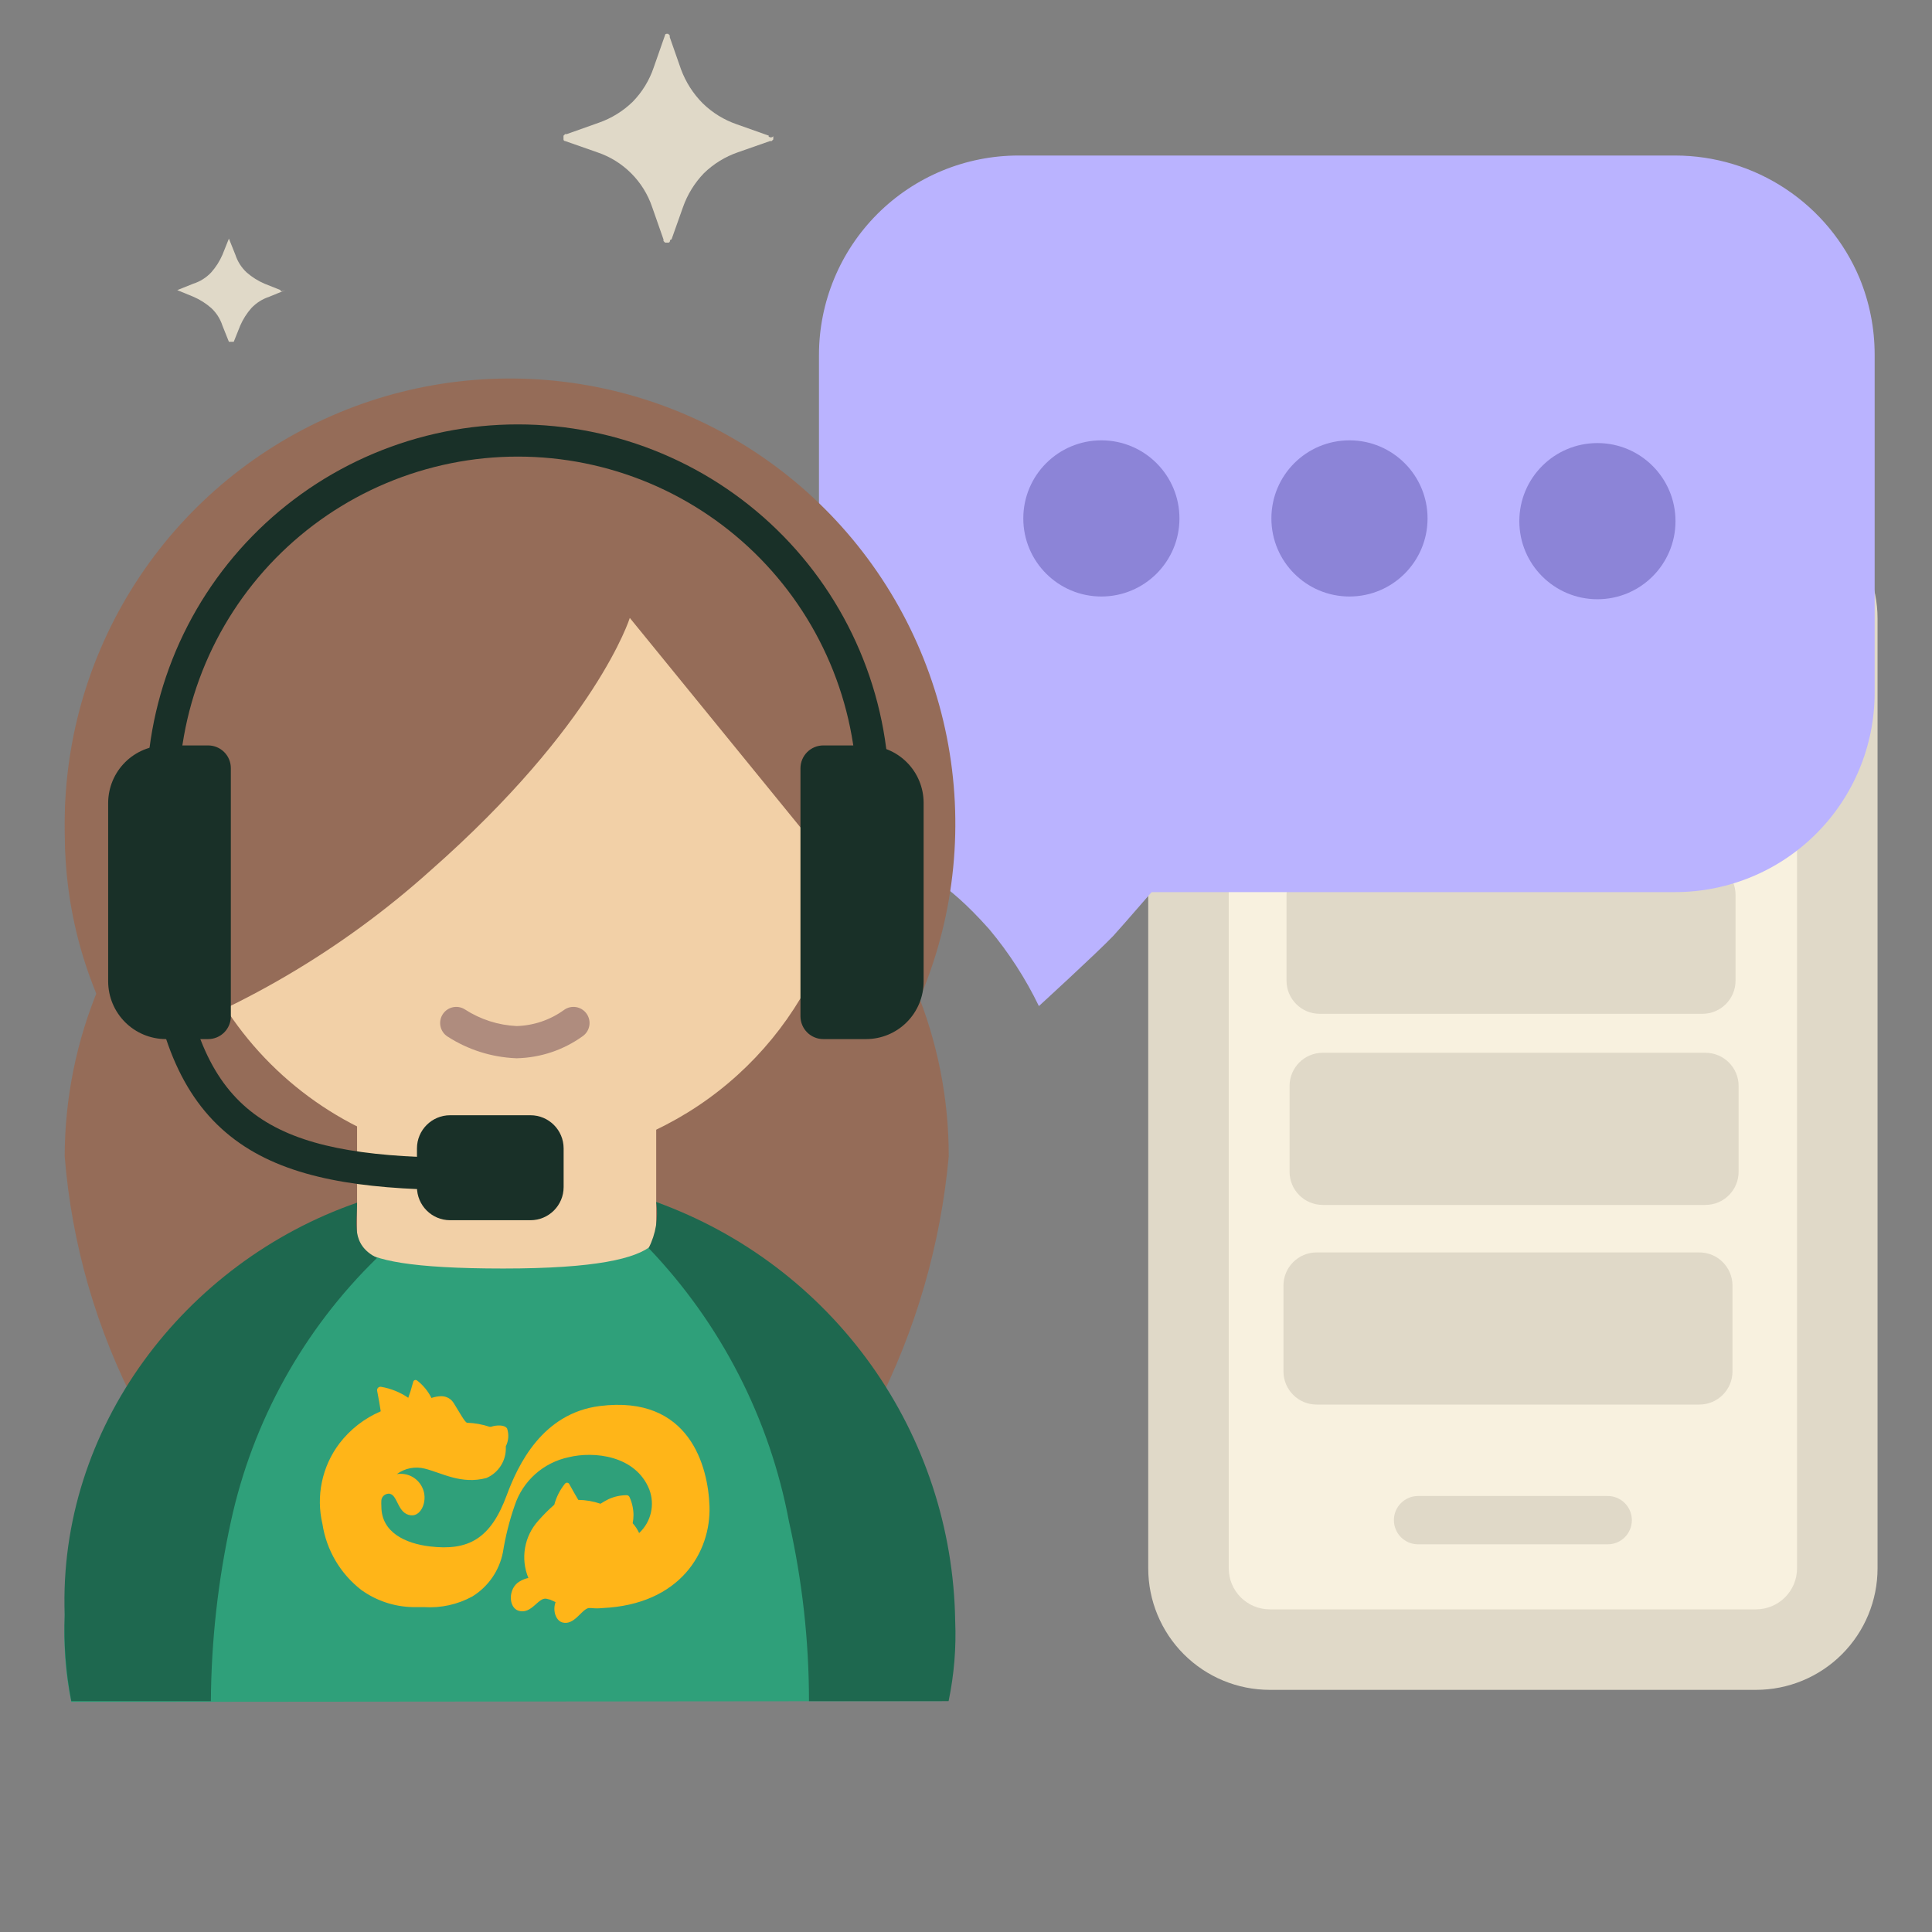<svg width="120" height="120" viewBox="0 0 120 120" fill="none" xmlns="http://www.w3.org/2000/svg">
<rect x="0" y="0" width="120" height="120" fill="#808080" stroke="none"/>
<path d="M109.068 33.35H78.868C76.079 33.35 73.819 35.611 73.819 38.4V97.42C73.819 100.209 76.079 102.47 78.868 102.47H109.068C111.858 102.47 114.118 100.209 114.118 97.42V38.4C114.118 35.611 111.858 33.35 109.068 33.35Z" fill="#F8F1DF"/>
<path d="M109.068 35.86C109.745 35.86 110.393 36.129 110.872 36.607C111.35 37.085 111.618 37.734 111.618 38.41V97.41C111.618 98.086 111.35 98.735 110.872 99.213C110.393 99.691 109.745 99.96 109.068 99.96H78.868C78.192 99.96 77.544 99.691 77.065 99.213C76.587 98.735 76.319 98.086 76.319 97.41V38.41C76.319 37.734 76.587 37.085 77.065 36.607C77.544 36.129 78.192 35.86 78.868 35.86H109.068ZM109.068 30.86H78.868C76.866 30.86 74.946 31.655 73.53 33.071C72.114 34.487 71.319 36.408 71.319 38.41V97.41C71.319 99.412 72.114 101.333 73.53 102.749C74.946 104.165 76.866 104.96 78.868 104.96H109.068C111.071 104.96 112.991 104.165 114.407 102.749C115.823 101.333 116.618 99.412 116.618 97.41V38.41C116.618 36.408 115.823 34.487 114.407 33.071C112.991 31.655 111.071 30.86 109.068 30.86Z" fill="#E0D9C8"/>
<path d="M106.128 41.11H82.359C81.221 41.11 80.299 42.032 80.299 43.17V48.5C80.299 49.638 81.221 50.56 82.359 50.56H106.128C107.266 50.56 108.188 49.638 108.188 48.5V43.17C108.188 42.032 107.266 41.11 106.128 41.11Z" fill="#E0D9C8"/>
<path d="M105.738 53.52H81.968C80.831 53.52 79.908 54.442 79.908 55.58V60.91C79.908 62.048 80.831 62.97 81.968 62.97H105.738C106.876 62.97 107.798 62.048 107.798 60.91V55.58C107.798 54.442 106.876 53.52 105.738 53.52Z" fill="#E0D9C8"/>
<path d="M105.928 65.39H82.158C81.021 65.39 80.098 66.312 80.098 67.45V72.78C80.098 73.918 81.021 74.84 82.158 74.84H105.928C107.066 74.84 107.988 73.918 107.988 72.78V67.45C107.988 66.312 107.066 65.39 105.928 65.39Z" fill="#E0D9C8"/>
<path d="M105.548 77.79H81.778C80.641 77.79 79.718 78.712 79.718 79.85V85.18C79.718 86.318 80.641 87.24 81.778 87.24H105.548C106.686 87.24 107.608 86.318 107.608 85.18V79.85C107.608 78.712 106.686 77.79 105.548 77.79Z" fill="#E0D9C8"/>
<path fill-rule="evenodd" clip-rule="evenodd" d="M86.578 94.42C86.578 93.592 87.25 92.92 88.078 92.92H99.858C100.687 92.92 101.358 93.592 101.358 94.42C101.358 95.249 100.687 95.92 99.858 95.92H88.078C87.25 95.92 86.578 95.249 86.578 94.42Z" fill="#E0D9C8"/>
<path d="M47.76 8.43L45.76 7.72C44.969 7.448 44.249 7.004 43.65 6.42C43.054 5.821 42.594 5.102 42.3 4.31L41.6 2.31V2.2L41.5 2.1H41.4C41.373 2.1 41.348 2.111 41.329 2.129C41.31 2.148 41.3 2.174 41.3 2.2L40.6 4.2C40.33 4.995 39.886 5.719 39.3 6.32C38.703 6.901 37.986 7.345 37.2 7.62L35.2 8.33H35.1L35 8.43V8.66C35 8.687 35.011 8.712 35.029 8.731C35.048 8.75 35.074 8.76 35.1 8.76L37.1 9.46C37.893 9.727 38.614 10.173 39.205 10.765C39.797 11.357 40.243 12.077 40.51 12.87L41.21 14.87V14.97L41.31 15.07H41.51C41.536 15.07 41.562 15.06 41.581 15.041C41.599 15.022 41.61 14.997 41.61 14.97C41.61 14.944 41.62 14.918 41.639 14.899C41.658 14.881 41.684 14.87 41.71 14.87L42.42 12.87C42.697 12.082 43.141 11.362 43.72 10.76C44.319 10.177 45.039 9.733 45.83 9.46L47.83 8.76H47.93L48.03 8.66V8.46C48.012 8.483 47.989 8.501 47.964 8.514C47.938 8.527 47.909 8.533 47.88 8.533C47.851 8.533 47.822 8.527 47.797 8.514C47.77 8.501 47.748 8.483 47.73 8.46L47.76 8.43Z" fill="#E0D9C8"/>
<path d="M17.428 18.02L16.428 17.62C16.024 17.447 15.649 17.21 15.318 16.92C14.995 16.619 14.754 16.24 14.618 15.82L14.218 14.82L13.818 15.82C13.645 16.221 13.409 16.593 13.118 16.92C12.814 17.244 12.432 17.485 12.008 17.62L11.008 18.02L12.008 18.43C12.413 18.604 12.787 18.84 13.118 19.13C13.442 19.431 13.683 19.81 13.818 20.23L14.218 21.23H14.518L14.918 20.23C15.092 19.829 15.328 19.457 15.618 19.13C15.925 18.808 16.306 18.568 16.728 18.43L17.728 18.02C17.428 18.12 17.428 18.12 17.428 18.02Z" fill="#E0D9C8"/>
<path d="M63.268 55.41H104.048C107.334 55.41 110.486 54.105 112.809 51.781C115.133 49.458 116.438 46.306 116.438 43.02V22.02C116.438 20.391 116.119 18.777 115.498 17.27C114.55 15.016 112.958 13.092 110.921 11.738C108.885 10.384 106.494 9.662 104.048 9.66H63.268C61.64 9.659 60.027 9.979 58.522 10.601C57.017 11.224 55.649 12.137 54.497 13.289C53.346 14.441 52.432 15.808 51.81 17.313C51.187 18.818 50.867 20.431 50.868 22.06V43.06C50.867 44.689 51.187 46.302 51.81 47.807C52.432 49.312 53.346 50.679 54.497 51.831C55.649 52.983 57.017 53.896 58.522 54.519C60.027 55.142 61.64 55.462 63.268 55.46V55.41Z" fill="#BAB3FF"/>
<path d="M65.508 54.77L57.248 54.29C57.248 54.29 58.598 54.52 61.438 57.71C62.661 59.17 63.699 60.776 64.528 62.49C64.528 62.49 68.048 59.27 69.138 58.14C69.888 57.32 71.748 55.14 72.768 54C70.408 54.659 67.954 54.919 65.508 54.77Z" fill="#BAB3FF"/>
<path d="M8.558 87.5C6.001 82.634 4.456 77.3 4.018 71.82C4.026 68.209 4.75 64.635 6.148 61.306C7.545 57.977 9.59 54.957 12.162 52.423C14.734 49.889 17.784 47.89 21.134 46.542C24.484 45.194 28.068 44.524 31.678 44.57C35.258 44.566 38.803 45.268 42.111 46.636C45.419 48.004 48.425 50.011 50.956 52.543C53.487 55.074 55.494 58.079 56.862 61.387C58.23 64.695 58.932 68.24 58.928 71.82C58.43 77.289 56.889 82.611 54.388 87.5C47.979 83.941 42.017 79.631 36.628 74.66C26.308 66 27.548 69.66 27.548 69.66L8.558 87.5Z" fill="#956C58"/>
<path d="M31.678 78.83C37.15 78.83 42.498 77.207 47.047 74.168C51.595 71.128 55.141 66.808 57.234 61.753C59.327 56.698 59.874 51.136 58.806 45.77C57.738 40.404 55.103 35.476 51.233 31.608C47.364 27.74 42.435 25.106 37.069 24.04C31.702 22.974 26.14 23.523 21.087 25.618C16.032 27.713 11.713 31.26 8.675 35.81C5.637 40.36 4.016 45.709 4.018 51.18C4.018 54.812 4.734 58.408 6.124 61.764C7.514 65.119 9.552 68.167 12.12 70.735C14.689 73.303 17.738 75.339 21.094 76.728C24.45 78.117 28.047 78.831 31.678 78.83Z" fill="#956C58"/>
<path d="M31.678 72.23C35.843 72.228 39.914 70.991 43.376 68.674C46.837 66.358 49.533 63.067 51.124 59.217C52.714 55.368 53.126 51.133 52.309 47.049C51.492 42.965 49.481 39.215 46.532 36.274C43.583 33.333 39.827 31.334 35.741 30.528C31.654 29.722 27.421 30.147 23.576 31.748C19.731 33.349 16.448 36.055 14.141 39.523C11.835 42.991 10.609 47.065 10.618 51.23C10.634 56.805 12.86 62.147 16.808 66.083C20.756 70.02 26.103 72.23 31.678 72.23Z" fill="#F2D0A7"/>
<path d="M40.758 67.27H22.178V78.83H40.758V67.27Z" fill="#F2D0A7"/>
<path d="M58.498 105.66C58.851 104.018 58.992 102.338 58.918 100.66C58.854 95.003 57.088 89.497 53.848 84.859C50.609 80.222 46.047 76.667 40.758 74.66C41.168 76.31 42.818 78.79 31.258 78.79C19.698 78.79 22.178 76.73 21.768 75.08C16.54 77.019 12.034 80.517 8.859 85.101C5.684 89.685 3.994 95.134 4.018 100.71C3.947 102.387 4.084 104.067 4.428 105.71L58.498 105.66Z" fill="#2FA07A"/>
<path d="M57.268 60.66C58.447 57.642 59.011 54.419 58.928 51.18C58.901 47.575 58.165 44.011 56.76 40.691C55.356 37.371 53.312 34.36 50.743 31.83C48.175 29.3 45.134 27.301 41.794 25.946C38.453 24.591 34.878 23.908 31.273 23.935C27.669 23.962 24.104 24.699 20.784 26.103C17.464 27.507 14.453 29.552 11.923 32.12C6.814 37.306 3.974 44.31 4.028 51.59C3.985 56.385 5.269 61.099 7.738 65.21C14.758 62.816 21.221 59.026 26.738 54.07C37.058 44.99 39.118 38.38 39.118 38.38L57.268 60.66Z" fill="#956C58"/>
<path d="M14.338 94.52C15.687 88.283 18.846 82.582 23.419 78.13C21.768 77.31 22.178 75.95 22.178 74.7C11.448 78.42 3.608 88.7 4.018 100.29C3.95 102.09 4.088 103.892 4.428 105.66H13.098C13.123 101.914 13.539 98.18 14.338 94.52Z" fill="#1E684F"/>
<path d="M49.008 94.52C47.813 88.127 44.783 82.221 40.288 77.52C40.737 76.638 40.902 75.639 40.758 74.66C46.127 76.596 50.779 80.121 54.097 84.765C57.414 89.41 59.239 94.954 59.328 100.66C59.4 102.337 59.262 104.017 58.919 105.66H50.248C50.246 101.913 49.831 98.177 49.008 94.52Z" fill="#1E684F"/>
<path fill-rule="evenodd" clip-rule="evenodd" d="M27.499 62.997C27.799 62.533 28.418 62.401 28.881 62.7C29.843 63.322 30.953 63.678 32.097 63.73C33.153 63.698 34.176 63.35 35.032 62.73C35.479 62.406 36.104 62.506 36.428 62.954C36.752 63.401 36.652 64.026 36.205 64.35C35.012 65.214 33.584 65.695 32.112 65.73L32.08 65.731L32.048 65.729C30.535 65.668 29.067 65.202 27.795 64.38C27.331 64.08 27.199 63.461 27.499 62.997Z" fill="#AF8C7E"/>
<path d="M12.928 64.54H10.288C9.343 64.535 8.438 64.157 7.77 63.489C7.101 62.82 6.724 61.915 6.718 60.97V49.86C6.724 48.916 7.102 48.012 7.77 47.345C8.439 46.678 9.344 46.303 10.288 46.3H12.928C13.302 46.3 13.661 46.449 13.925 46.713C14.19 46.977 14.338 47.336 14.338 47.71V63.13C14.338 63.504 14.19 63.863 13.925 64.127C13.661 64.391 13.302 64.54 12.928 64.54Z" fill="#193028"/>
<path d="M51.138 64.54H53.808C54.753 64.535 55.657 64.157 56.323 63.488C56.99 62.819 57.366 61.914 57.368 60.97V49.86C57.366 48.917 56.99 48.013 56.323 47.346C55.656 46.679 54.752 46.303 53.808 46.3H51.138C50.764 46.3 50.404 46.448 50.138 46.712C49.872 46.977 49.721 47.335 49.718 47.71V63.13C49.721 63.505 49.872 63.864 50.138 64.128C50.404 64.392 50.764 64.54 51.138 64.54Z" fill="#193028"/>
<path fill-rule="evenodd" clip-rule="evenodd" d="M16.533 69.688C19.329 71.384 23.356 71.92 29.048 71.92V73.92C23.341 73.92 18.808 73.407 15.496 71.398C12.096 69.335 10.169 65.825 9.349 60.348L11.327 60.052C12.097 65.195 13.826 68.046 16.533 69.688Z" fill="#193028"/>
<path fill-rule="evenodd" clip-rule="evenodd" d="M32.163 28.36C29.359 28.36 26.582 28.92 23.997 30.007C21.411 31.095 19.069 32.687 17.107 34.691C15.145 36.695 13.603 39.071 12.571 41.679C11.539 44.287 11.039 47.075 11.098 49.879L11.098 49.89L11.098 49.901C11.097 50.956 11.174 52.01 11.328 53.054L9.349 53.346C9.182 52.208 9.098 51.06 9.098 49.91C9.035 46.844 9.583 43.795 10.711 40.943C11.841 38.088 13.53 35.486 15.678 33.292C17.826 31.098 20.391 29.354 23.222 28.164C26.052 26.974 29.093 26.36 32.163 26.36C35.234 26.36 38.274 26.974 41.105 28.164C43.936 29.354 46.501 31.098 48.649 33.292C50.797 35.486 52.486 38.088 53.615 40.943C54.744 43.795 55.292 46.843 55.228 49.909C55.231 51.072 55.144 52.233 54.967 53.383L52.99 53.078C53.152 52.027 53.232 50.966 53.228 49.903L53.228 49.891L53.229 49.879C53.288 47.075 52.788 44.287 51.756 41.679C50.724 39.071 49.182 36.695 47.22 34.691C45.258 32.687 42.916 31.095 40.33 30.007C37.745 28.92 34.968 28.36 32.163 28.36Z" fill="#193028"/>
<path d="M32.948 69.27H27.958C26.821 69.27 25.898 70.192 25.898 71.33V73.73C25.898 74.868 26.821 75.79 27.958 75.79H32.948C34.086 75.79 35.008 74.868 35.008 73.73V71.33C35.008 70.192 34.086 69.27 32.948 69.27Z" fill="#193028"/>
<path d="M44.068 93.56C43.988 91.11 42.848 86.63 37.258 87.33C33.678 87.78 32.168 91 31.478 92.86C30.478 95.58 29.098 96.34 26.688 96.05C25.198 95.87 23.688 95.19 23.688 93.57C23.679 93.437 23.679 93.303 23.688 93.17C23.703 93.07 23.75 92.978 23.823 92.907C23.895 92.837 23.988 92.792 24.088 92.78C24.128 92.77 24.169 92.77 24.208 92.78C24.718 92.88 24.688 94.03 25.528 94.12C26.198 94.19 26.618 93.12 26.208 92.35C26.066 92.07 25.838 91.842 25.558 91.7C25.277 91.558 24.959 91.509 24.648 91.56C24.895 91.377 25.179 91.252 25.48 91.193C25.781 91.135 26.091 91.144 26.388 91.22C27.458 91.49 28.658 92.22 30.218 91.8C30.582 91.641 30.891 91.378 31.105 91.043C31.319 90.708 31.428 90.317 31.418 89.92V89.83C31.503 89.661 31.554 89.477 31.568 89.288C31.582 89.099 31.558 88.91 31.498 88.73C31.348 88.48 30.818 88.51 30.498 88.62H30.408C29.959 88.471 29.491 88.386 29.018 88.37C28.888 88.37 28.558 87.75 28.188 87.16C28.108 87.025 27.994 86.913 27.857 86.836C27.72 86.759 27.566 86.719 27.408 86.72C27.201 86.725 26.995 86.762 26.798 86.83C26.586 86.403 26.278 86.03 25.898 85.74C25.879 85.727 25.857 85.718 25.833 85.714C25.809 85.711 25.785 85.713 25.763 85.721C25.741 85.729 25.72 85.742 25.704 85.759C25.687 85.776 25.675 85.797 25.668 85.82C25.548 86.27 25.438 86.61 25.358 86.82C24.854 86.475 24.281 86.243 23.678 86.14C23.643 86.132 23.606 86.133 23.571 86.143C23.536 86.154 23.505 86.173 23.48 86.199C23.454 86.225 23.436 86.258 23.427 86.293C23.419 86.328 23.419 86.365 23.428 86.4C23.528 86.9 23.598 87.33 23.648 87.66C22.633 88.094 21.748 88.783 21.078 89.66C20.546 90.365 20.176 91.178 19.995 92.043C19.813 92.907 19.825 93.801 20.028 94.66C20.278 96.287 21.145 97.755 22.448 98.76C23.377 99.427 24.486 99.796 25.628 99.82C25.868 99.82 26.098 99.82 26.338 99.82C27.381 99.889 28.421 99.66 29.338 99.16C29.828 98.858 30.249 98.457 30.576 97.984C30.903 97.511 31.128 96.975 31.238 96.41C31.396 95.424 31.64 94.454 31.968 93.51C32.215 92.759 32.656 92.086 33.246 91.559C33.836 91.033 34.554 90.671 35.328 90.51C36.878 90.13 39.478 90.39 40.328 92.51C40.505 92.973 40.539 93.479 40.427 93.961C40.315 94.444 40.061 94.882 39.698 95.22C39.596 94.998 39.461 94.793 39.298 94.61C39.331 94.439 39.348 94.265 39.348 94.09C39.343 93.707 39.258 93.329 39.098 92.98C39.083 92.946 39.057 92.917 39.025 92.898C38.993 92.878 38.956 92.869 38.918 92.87C38.528 92.871 38.143 92.956 37.788 93.12C37.62 93.205 37.457 93.298 37.298 93.4C36.854 93.248 36.388 93.167 35.918 93.16C35.778 92.93 35.588 92.59 35.348 92.16C35.334 92.139 35.314 92.123 35.291 92.111C35.269 92.1 35.244 92.093 35.218 92.093C35.193 92.093 35.168 92.1 35.145 92.111C35.123 92.123 35.103 92.139 35.088 92.16C34.779 92.542 34.554 92.985 34.428 93.46C34.073 93.771 33.739 94.105 33.428 94.46C33.002 94.934 32.719 95.519 32.611 96.147C32.503 96.775 32.575 97.421 32.818 98.01C32.624 98.051 32.438 98.125 32.268 98.23C31.548 98.65 31.568 99.86 32.218 100.05C33.028 100.28 33.428 99.2 33.938 99.3L34.178 99.36L34.508 99.51C34.318 100.02 34.508 100.64 34.918 100.77C35.658 100.98 36.088 100 36.548 99.88H36.738C36.961 99.905 37.186 99.905 37.408 99.88C42.278 99.66 44.158 96.37 44.068 93.56Z" fill="#FFB518"/>
<path d="M68.409 37.05C71.087 37.05 73.258 34.879 73.258 32.2C73.258 29.521 71.087 27.35 68.409 27.35C65.73 27.35 63.559 29.521 63.559 32.2C63.559 34.879 65.73 37.05 68.409 37.05Z" fill="#8C84D7"/>
<path d="M83.818 37.05C86.497 37.05 88.668 34.879 88.668 32.2C88.668 29.521 86.497 27.35 83.818 27.35C81.14 27.35 78.968 29.521 78.968 32.2C78.968 34.879 81.14 37.05 83.818 37.05Z" fill="#8C84D7"/>
<path d="M99.218 37.22C101.897 37.22 104.068 35.049 104.068 32.37C104.068 29.691 101.897 27.52 99.218 27.52C96.54 27.52 94.368 29.691 94.368 32.37C94.368 35.049 96.54 37.22 99.218 37.22Z" fill="#8C84D7"/>
</svg>
